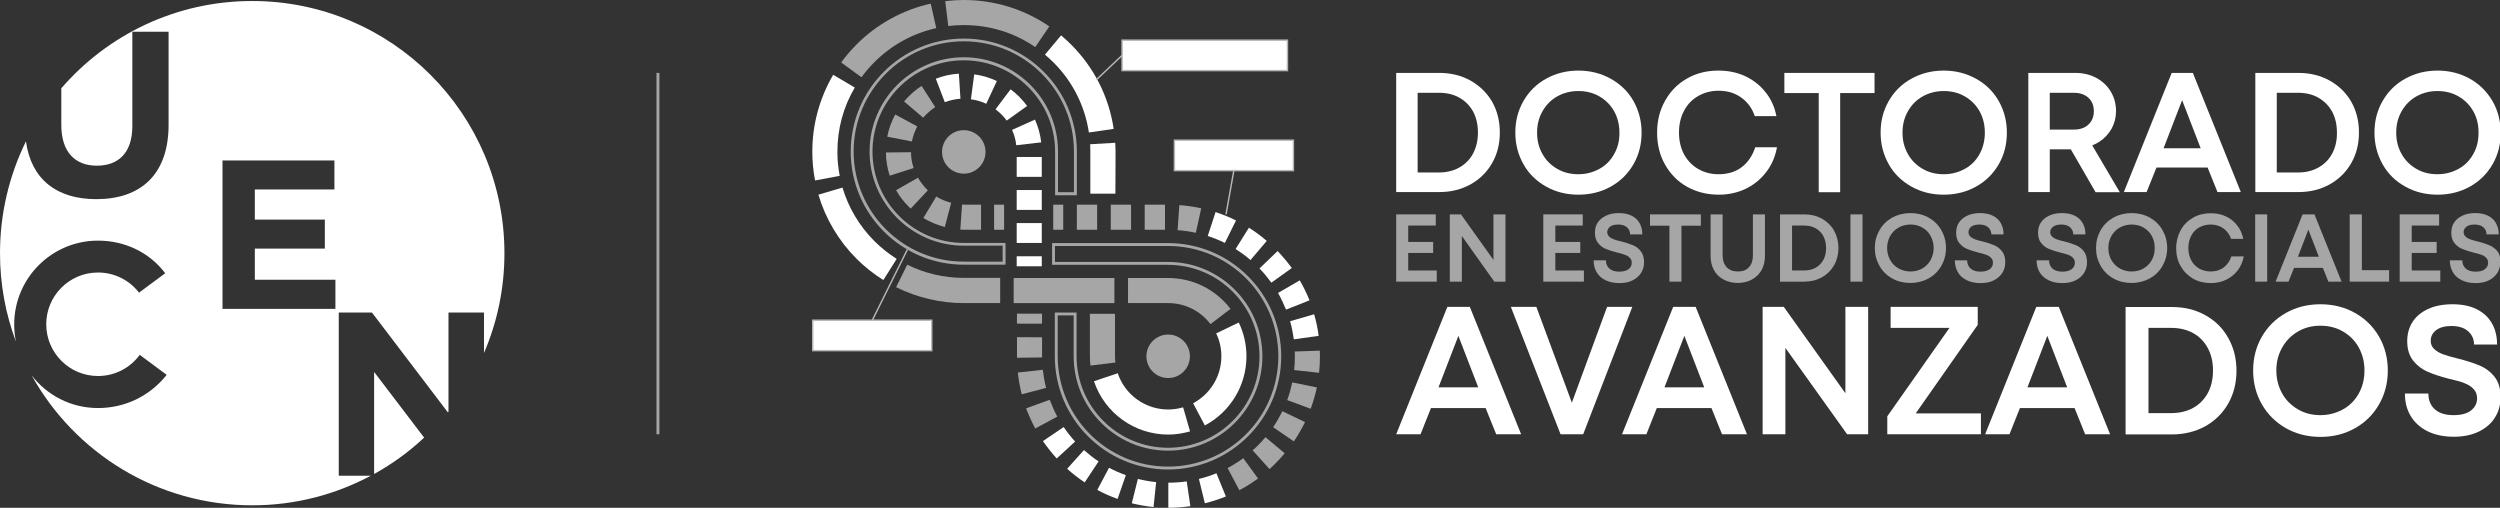 <?xml version="1.0" encoding="UTF-8"?>
<!-- Generator: Adobe Illustrator 27.8.1, SVG Export Plug-In . SVG Version: 6.00 Build 0)  -->
<svg xmlns="http://www.w3.org/2000/svg" xmlns:xlink="http://www.w3.org/1999/xlink" version="1.1" id="Layer_1" x="0px" y="0px" viewBox="0 0 1724.7 350.3" style="enable-background:new 0 0 1724.7 350.3;" xml:space="preserve">
<rect x="0" y="0" width="1724.7" height="350.3" fill="#333333" stroke="none"/>
<style type="text/css">
	.st0{fill:#FFFFFF;}
	.st1{fill:none;stroke:#A6A6A6;stroke-width:2;stroke-miterlimit:10;}
	.st2{fill:#A6A6A6;}
	.st3{fill:#FFFFFF;stroke:#B7B7B7;stroke-miterlimit:10;}
	.st4{fill:none;stroke:#B7B7B7;stroke-miterlimit:10;}
</style>
<g>
	<path class="st0" d="M233.7,328.3V215.6h22.9l52.4,68.9c0.1-0.2,0.3-0.3,0.4-0.5v-68.4h24.5v27.9c9.1-21.1,14.1-44.4,14.1-68.8   c0-96.1-77.9-174-174-174C121.4,0.7,74.2,24,42.3,60.9v25.3c0,18.5,9.3,28.1,24.5,28.1c15.3,0,24.5-9.3,24.5-27.3V21.9h25v64.2   c0,34.4-19.3,51.3-49.9,51.3c-27.1,0-44.9-13.5-48.5-39.9C6.5,120.8,0,146.9,0,174.7c0,21.5,3.9,42,11,61   c-0.8-3.8-1.2-7.8-1.2-11.9c0-31.9,25.9-57.8,57.8-57.8c18.2,0,35.2,7.8,46.4,22.5l-18.1,13.4c-6.5-8.5-16.8-13.9-28.3-13.9   c-19.7,0-35.7,16-35.7,35.7c0,19.7,16,35.7,35.7,35.7c11.8,0,22.3-5.7,28.8-14.6l18.6,13.8c-12.1,15.2-29.4,22.9-47.4,22.9   c-18.7,0-35.3-8.9-45.8-22.6c29.7,53.5,86.7,89.7,152.3,89.7c29.5,0,57.3-7.4,81.7-20.4H233.7z M231.5,213.1h-78V110.7h77.2v20   h-54.9v20.8h48.3v20h-48.3v21.5h55.6V213.1z"></path>
	<path class="st0" d="M292.6,301.9l-34.5-45.3V327C270.7,320,282.3,311.6,292.6,301.9z"></path>
</g>
<line class="st1" x1="453.9" y1="299.6" x2="453.9" y2="50.3"></line>
<g>
	<g>
		<path class="st0" d="M1014.5,55.6c-6.3-3.5-13.5-5.3-21.5-5.3h-29.8v82.2H993c8,0,15.1-1.8,21.5-5.3c6.3-3.5,11.3-8.4,14.9-14.7    c3.6-6.3,5.3-13.3,5.3-21.1c0-7.9-1.8-15-5.3-21.2C1025.8,64,1020.8,59.2,1014.5,55.6z M1016.2,106c-2.2,4.1-5.4,7.3-9.5,9.6    c-4.1,2.3-8.8,3.4-14.3,3.4H978V64h14.5c5.5,0,10.3,1.1,14.3,3.4c4.1,2.3,7.2,5.5,9.5,9.6c2.2,4.2,3.3,9,3.3,14.4    C1019.6,97,1018.4,101.9,1016.2,106z"></path>
		<path class="st0" d="M1111.2,54.3c-6.7-3.7-14.1-5.6-22.3-5.6s-15.6,1.9-22.3,5.6s-11.8,8.8-15.6,15.4s-5.6,13.8-5.6,21.8    s1.9,15.2,5.6,21.8s9,11.7,15.6,15.4c6.6,3.7,14,5.6,22.3,5.6c8.3,0,15.8-1.9,22.4-5.6s11.8-8.8,15.6-15.4s5.6-13.8,5.6-21.8    s-1.9-15.2-5.6-21.8S1117.8,58,1111.2,54.3z M1113.6,106.2c-2.4,4.4-5.8,7.9-10.2,10.3s-9.2,3.7-14.6,3.7    c-5.3,0-10.2-1.2-14.5-3.7c-4.3-2.5-7.8-5.9-10.2-10.3c-2.5-4.4-3.7-9.3-3.7-14.7s1.2-10.3,3.7-14.7c2.5-4.4,5.9-7.9,10.2-10.3    s9.2-3.7,14.5-3.7c5.4,0,10.3,1.2,14.6,3.7c4.3,2.5,7.7,5.9,10.2,10.3c2.4,4.4,3.6,9.3,3.6,14.7    C1117.3,96.9,1116.1,101.8,1113.6,106.2z"></path>
		<path class="st0" d="M1201.6,115.3c-4.3,3.3-9.7,4.9-16,4.9c-5.2,0-9.8-1.2-14-3.6s-7.4-5.8-9.8-10.1c-2.3-4.3-3.5-9.4-3.5-15.1    c0-5.6,1.2-10.7,3.5-15c2.3-4.4,5.6-7.8,9.8-10.2c4.2-2.4,8.9-3.6,14-3.6c6,0,11.1,1.5,15.5,4.6s7.6,7.4,9.5,12.9h14.9    c-1.2-6.3-3.7-11.8-7.5-16.5c-3.7-4.7-8.4-8.4-13.9-11c-5.6-2.6-11.8-3.9-18.6-3.9c-8.1,0-15.3,1.8-21.7,5.5    c-6.4,3.6-11.4,8.7-15.1,15.3s-5.5,13.9-5.5,22c0,8.2,1.8,15.6,5.5,22.1s8.7,11.6,15.1,15.2c6.4,3.6,13.7,5.5,22,5.5    c6.8,0,13-1.4,18.6-4.1c5.6-2.7,10.2-6.5,14-11.4s6.3-10.6,7.5-17.2h-15C1209,107.4,1205.9,112,1201.6,115.3z"></path>
		<polygon class="st0" points="1231,64.2 1254.7,64.2 1254.7,132.6 1269.5,132.6 1269.5,64.2 1293.2,64.2 1293.2,50.3 1231,50.3       "></polygon>
		<path class="st0" d="M1363.2,54.3c-6.7-3.7-14.1-5.6-22.3-5.6c-8.2,0-15.6,1.9-22.3,5.6s-11.8,8.8-15.6,15.4s-5.6,13.8-5.6,21.8    s1.9,15.2,5.6,21.8s9,11.7,15.6,15.4c6.6,3.7,14,5.6,22.3,5.6c8.3,0,15.8-1.9,22.4-5.6s11.8-8.8,15.6-15.4s5.6-13.8,5.6-21.8    s-1.9-15.2-5.6-21.8C1375.1,63.1,1369.9,58,1363.2,54.3z M1365.7,106.2c-2.4,4.4-5.8,7.9-10.2,10.3s-9.2,3.7-14.6,3.7    c-5.3,0-10.2-1.2-14.5-3.7c-4.3-2.5-7.8-5.9-10.2-10.3c-2.5-4.4-3.7-9.3-3.7-14.7s1.2-10.3,3.7-14.7s5.9-7.9,10.2-10.3    s9.2-3.7,14.5-3.7c5.4,0,10.3,1.2,14.6,3.7c4.3,2.5,7.7,5.9,10.2,10.3c2.4,4.4,3.6,9.3,3.6,14.7S1368.1,101.8,1365.7,106.2z"></path>
		<path class="st0" d="M1448.3,97.8c3.6-2.4,6.4-5.4,8.5-9.1c2-3.7,3-7.7,3-12c0-5-1.2-9.5-3.6-13.5c-2.4-4-5.7-7.1-9.9-9.4    c-4.2-2.3-9.1-3.5-14.6-3.5h-32.4v82.2h14.8V103h14.5l17.1,29.6h16.7l-19-32.3C1445.1,99.6,1446.7,98.8,1448.3,97.8z M1440.8,67.5    c2.5,2.3,3.7,5.4,3.7,9.2s-1.2,6.8-3.7,9.2c-2.5,2.4-5.9,3.5-10.3,3.5h-16.4V64h16.4C1434.9,64,1438.4,65.2,1440.8,67.5z"></path>
		<path class="st0" d="M1498.2,50.3l-33,82.2h15.7l6.8-16.9h35.3l6.8,16.9h16.1l-33.1-82.2C1512.8,50.3,1498.2,50.3,1498.2,50.3z     M1505.4,69.1l12.8,33.2h-25.6L1505.4,69.1z"></path>
		<path class="st0" d="M1607.2,55.6c-6.3-3.5-13.5-5.3-21.5-5.3h-29.8v82.2h29.8c8,0,15.2-1.8,21.5-5.3c6.3-3.5,11.3-8.4,14.9-14.7    c3.6-6.3,5.3-13.3,5.3-21.1c0-7.9-1.8-15-5.3-21.2C1618.5,64,1613.6,59.2,1607.2,55.6z M1608.9,106c-2.2,4.1-5.4,7.3-9.5,9.6    c-4.1,2.3-8.8,3.4-14.3,3.4h-14.4V64h14.4c5.5,0,10.3,1.1,14.3,3.4s7.2,5.5,9.5,9.6c2.2,4.2,3.3,9,3.3,14.4    C1612.3,97,1611.1,101.9,1608.9,106z"></path>
		<path class="st0" d="M1719.5,69.7c-3.8-6.5-9-11.7-15.6-15.4c-6.7-3.7-14.1-5.6-22.3-5.6s-15.6,1.9-22.3,5.6s-11.8,8.8-15.6,15.4    s-5.6,13.8-5.6,21.8s1.9,15.2,5.6,21.8s8.9,11.7,15.6,15.4c6.6,3.7,14,5.6,22.3,5.6c8.3,0,15.8-1.9,22.4-5.6s11.8-8.8,15.6-15.4    s5.6-13.8,5.6-21.8C1725.1,83.5,1723.3,76.2,1719.5,69.7z M1706.3,106.2c-2.4,4.4-5.8,7.9-10.2,10.3s-9.2,3.7-14.6,3.7    c-5.3,0-10.2-1.2-14.5-3.7s-7.8-5.9-10.2-10.3c-2.5-4.4-3.7-9.3-3.7-14.7s1.2-10.3,3.7-14.7s5.9-7.9,10.2-10.3s9.2-3.7,14.5-3.7    c5.4,0,10.3,1.2,14.6,3.7c4.3,2.5,7.7,5.9,10.2,10.3s3.6,9.3,3.6,14.7S1708.8,101.8,1706.3,106.2z"></path>
	</g>
	<g>
		<polygon class="st2" points="971.5,174.5 988.7,174.5 988.7,166.9 971.5,166.9 971.5,155.6 990.5,155.6 990.5,147.9 963.2,147.9     963.2,194.3 991.2,194.3 991.2,186.6 971.5,186.6   "></polygon>
		<polygon class="st2" points="1030.3,179.3 1007.9,147.9 1000.2,147.9 1000.2,194.3 1008.5,194.3 1008.5,162.8 1030.9,194.3     1038.6,194.3 1038.6,147.9 1030.3,147.9   "></polygon>
		<polygon class="st2" points="1073,174.5 1090.2,174.5 1090.2,166.9 1073,166.9 1073,155.6 1091.9,155.6 1091.9,147.9     1064.7,147.9 1064.7,194.3 1092.7,194.3 1092.7,186.6 1073,186.6   "></polygon>
		<path class="st2" d="M1126.6,169.2c-2.1-0.9-4.8-1.8-8-2.6c-2.2-0.5-4-1-5.3-1.5c-1.3-0.5-2.4-1.1-3.2-1.9c-0.8-0.8-1.3-1.8-1.3-3    c0-1.6,0.7-2.8,1.9-3.8c1.3-1,3.2-1.5,5.6-1.5c2.6,0,4.6,0.6,6.1,1.9c1.4,1.3,2.2,2.9,2.2,4.9h8.4c0-3-0.6-5.5-1.9-7.8    s-3.1-3.9-5.5-5.1c-2.4-1.2-5.4-1.8-8.8-1.8c-3.4,0-6.4,0.6-8.9,1.8c-2.5,1.2-4.4,2.8-5.7,4.8c-1.3,2-1.9,4.3-1.9,7    c0,2.9,0.7,5.3,2.2,7.1c1.5,1.8,3.2,3.2,5.3,4c2.1,0.9,4.6,1.7,7.7,2.5c2.4,0.5,4.2,1.1,5.6,1.6s2.5,1.2,3.3,2.1    c0.9,0.9,1.3,2,1.3,3.4c0,1.8-0.7,3.2-2.2,4.4c-1.5,1.1-3.6,1.7-6.4,1.7c-3,0-5.2-0.7-6.8-2.1c-1.6-1.4-2.4-3.3-2.4-5.7h-8.5    c0,3.1,0.7,5.8,2.1,8.2c1.4,2.4,3.4,4.2,6.1,5.5c2.7,1.3,5.8,2,9.5,2c3.6,0,6.7-0.6,9.2-1.9c2.6-1.3,4.5-3,5.9-5.2s2-4.6,2-7.4    c0-3.1-0.8-5.6-2.2-7.4C1130.6,171.5,1128.8,170.1,1126.6,169.2z"></path>
		<polygon class="st2" points="1138.3,155.7 1151.7,155.7 1151.7,194.3 1160,194.3 1160,155.7 1173.4,155.7 1173.4,147.9     1138.3,147.9   "></polygon>
		<path class="st2" d="M1209.3,176.2c0,3.5-0.9,6.2-2.8,8.2c-1.8,2-4.4,2.9-7.6,2.9c-3.3,0-5.8-1-7.7-2.9c-1.8-2-2.8-4.7-2.8-8.2    v-28.3h-8.3v28.7c0,3.7,0.8,7,2.3,9.7c1.5,2.8,3.7,5,6.6,6.5c2.8,1.6,6.1,2.4,9.8,2.4c3.8,0,7-0.8,9.9-2.4c2.8-1.6,5-3.7,6.6-6.5    c1.5-2.8,2.3-6,2.3-9.7v-28.7h-8.3L1209.3,176.2L1209.3,176.2z"></path>
		<path class="st2" d="M1257,150.9c-3.6-2-7.6-3-12.1-3H1228v46.4h16.8c4.5,0,8.5-1,12.1-3c3.6-2,6.4-4.8,8.4-8.3s3-7.5,3-11.9    c0-4.5-1-8.4-3-12C1263.3,155.6,1260.5,152.9,1257,150.9z M1257.9,179.3c-1.3,2.3-3,4.1-5.3,5.4c-2.3,1.3-5,1.9-8.1,1.9h-8.2v-31    h8.2c3.1,0,5.8,0.6,8.1,1.9c2.3,1.3,4.1,3.1,5.3,5.4s1.9,5.1,1.9,8.1C1259.8,174.2,1259.2,176.9,1257.9,179.3z"></path>
		<rect x="1276.6" y="147.9" class="st2" width="8.3" height="46.4"></rect>
		<path class="st2" d="M1330.5,150.1c-3.8-2.1-8-3.1-12.6-3.1s-8.8,1.1-12.5,3.1c-3.7,2.1-6.7,5-8.8,8.7c-2.1,3.7-3.2,7.8-3.2,12.3    s1.1,8.6,3.2,12.3s5,6.6,8.8,8.7c3.7,2.1,7.9,3.1,12.5,3.1c4.7,0,8.9-1.1,12.6-3.1c3.7-2.1,6.7-5,8.8-8.7    c2.1-3.7,3.2-7.8,3.2-12.3s-1.1-8.6-3.2-12.3C1337.2,155.1,1334.2,152.2,1330.5,150.1z M1331.9,179.4c-1.4,2.5-3.3,4.4-5.7,5.8    s-5.2,2.1-8.2,2.1c-3,0-5.7-0.7-8.2-2.1c-2.5-1.4-4.4-3.3-5.8-5.8c-1.4-2.5-2.1-5.3-2.1-8.3s0.7-5.8,2.1-8.3s3.3-4.4,5.8-5.8    c2.4-1.4,5.2-2.1,8.2-2.1c3.1,0,5.8,0.7,8.2,2.1c2.5,1.4,4.4,3.3,5.7,5.8c1.4,2.5,2.1,5.3,2.1,8.3S1333.2,176.9,1331.9,179.4z"></path>
		<path class="st2" d="M1375.8,169.2c-2.1-0.9-4.8-1.8-8-2.6c-2.2-0.5-4-1-5.3-1.5c-1.3-0.5-2.4-1.1-3.2-1.9c-0.8-0.8-1.3-1.8-1.3-3    c0-1.6,0.7-2.8,1.9-3.8c1.3-1,3.2-1.5,5.6-1.5c2.6,0,4.6,0.6,6.1,1.9c1.4,1.3,2.2,2.9,2.2,4.9h8.4c0-3-0.6-5.5-1.9-7.8    s-3.1-3.9-5.5-5.1s-5.4-1.8-8.8-1.8c-3.4,0-6.4,0.6-8.9,1.8c-2.5,1.2-4.4,2.8-5.7,4.8c-1.3,2-1.9,4.3-1.9,7c0,2.9,0.7,5.3,2.2,7.1    c1.5,1.8,3.2,3.2,5.3,4c2.1,0.9,4.6,1.7,7.7,2.5c2.4,0.5,4.2,1.1,5.6,1.6s2.5,1.2,3.3,2.1c0.9,0.9,1.3,2,1.3,3.4    c0,1.8-0.7,3.2-2.2,4.4c-1.5,1.1-3.6,1.7-6.4,1.7c-3,0-5.2-0.7-6.8-2.1c-1.6-1.4-2.4-3.3-2.4-5.7h-8.5c0,3.1,0.7,5.8,2.1,8.2    c1.4,2.4,3.4,4.2,6.1,5.5c2.7,1.3,5.8,2,9.5,2c3.6,0,6.7-0.6,9.2-1.9c2.6-1.3,4.5-3,5.9-5.2s2-4.6,2-7.4c0-3.1-0.8-5.6-2.2-7.4    C1379.7,171.5,1377.9,170.1,1375.8,169.2z"></path>
		<path class="st2" d="M1432.2,169.2c-2.1-0.9-4.8-1.8-8-2.6c-2.2-0.5-4-1-5.3-1.5c-1.3-0.5-2.4-1.1-3.2-1.9c-0.8-0.8-1.3-1.8-1.3-3    c0-1.6,0.7-2.8,2-3.8c1.3-1,3.2-1.5,5.6-1.5c2.6,0,4.6,0.6,6.1,1.9c1.4,1.3,2.2,2.9,2.2,4.9h8.4c0-3-0.6-5.5-1.9-7.8    s-3.1-3.9-5.5-5.1s-5.4-1.8-8.8-1.8c-3.4,0-6.4,0.6-8.9,1.8c-2.5,1.2-4.4,2.8-5.7,4.8c-1.3,2-1.9,4.3-1.9,7c0,2.9,0.7,5.3,2.2,7.1    c1.5,1.8,3.2,3.2,5.3,4c2.1,0.9,4.6,1.7,7.7,2.5c2.4,0.5,4.2,1.1,5.6,1.6s2.5,1.2,3.3,2.1c0.9,0.9,1.3,2,1.3,3.4    c0,1.8-0.7,3.2-2.2,4.4c-1.5,1.1-3.6,1.7-6.4,1.7c-3,0-5.2-0.7-6.8-2.1c-1.6-1.4-2.4-3.3-2.4-5.7h-8.6c0,3.1,0.7,5.8,2.1,8.2    c1.4,2.4,3.5,4.2,6.1,5.5c2.7,1.3,5.8,2,9.5,2c3.6,0,6.7-0.6,9.2-1.9c2.6-1.3,4.5-3,5.9-5.2s2-4.6,2-7.4c0-3.1-0.8-5.6-2.2-7.4    C1436.2,171.5,1434.3,170.1,1432.2,169.2z"></path>
		<path class="st2" d="M1483.1,150.1c-3.8-2.1-8-3.1-12.6-3.1s-8.8,1.1-12.5,3.1c-3.7,2.1-6.7,5-8.8,8.7c-2.1,3.7-3.2,7.8-3.2,12.3    s1.1,8.6,3.2,12.3s5,6.6,8.8,8.7c3.7,2.1,7.9,3.1,12.5,3.1c4.7,0,8.9-1.1,12.6-3.1c3.7-2.1,6.7-5,8.8-8.7    c2.1-3.7,3.2-7.8,3.2-12.3s-1.1-8.6-3.2-12.3C1489.8,155.1,1486.8,152.2,1483.1,150.1z M1484.5,179.4c-1.4,2.5-3.3,4.4-5.7,5.8    s-5.2,2.1-8.2,2.1c-3,0-5.7-0.7-8.2-2.1c-2.4-1.4-4.4-3.3-5.8-5.8c-1.4-2.5-2.1-5.3-2.1-8.3s0.7-5.8,2.1-8.3s3.3-4.4,5.8-5.8    c2.5-1.4,5.2-2.1,8.2-2.1c3,0,5.8,0.7,8.2,2.1c2.4,1.4,4.4,3.3,5.7,5.8c1.4,2.5,2,5.3,2,8.3S1485.9,176.9,1484.5,179.4z"></path>
		<path class="st2" d="M1534.1,184.5c-2.5,1.9-5.5,2.8-9,2.8c-2.9,0-5.5-0.7-7.9-2c-2.3-1.4-4.2-3.2-5.5-5.7c-1.3-2.4-2-5.3-2-8.5    c0-3.2,0.7-6,2-8.5c1.3-2.5,3.1-4.4,5.5-5.7s5-2,7.9-2c3.4,0,6.3,0.9,8.7,2.6s4.3,4.1,5.4,7.3h8.4c-0.7-3.5-2.1-6.6-4.2-9.3    c-2.1-2.7-4.7-4.8-7.8-6.2c-3.1-1.5-6.6-2.2-10.5-2.2c-4.5,0-8.6,1-12.2,3.1s-6.5,4.9-8.5,8.6c-2,3.7-3.1,7.8-3.1,12.4    c0,4.6,1,8.8,3.1,12.4c2.1,3.7,4.9,6.5,8.5,8.6c3.6,2.1,7.8,3.1,12.4,3.1c3.8,0,7.3-0.8,10.5-2.3c3.1-1.5,5.8-3.7,7.9-6.4    s3.5-6,4.2-9.7h-8.5C1538.3,180.1,1536.5,182.7,1534.1,184.5z"></path>
		<rect x="1555.8" y="147.9" class="st2" width="8.3" height="46.4"></rect>
		<path class="st2" d="M1588.5,147.9l-18.6,46.4h8.9l3.8-9.5h19.9l3.8,9.5h9.1l-18.7-46.4H1588.5z M1592.5,158.4l7.2,18.7h-14.4    L1592.5,158.4z"></path>
		<polygon class="st2" points="1629.4,147.9 1621,147.9 1621,194.3 1648.2,194.3 1648.2,186.4 1629.4,186.4   "></polygon>
		<polygon class="st2" points="1663.8,174.5 1681,174.5 1681,166.9 1663.8,166.9 1663.8,155.6 1682.7,155.6 1682.7,147.9     1655.5,147.9 1655.5,194.3 1683.5,194.3 1683.5,186.6 1663.8,186.6   "></polygon>
		<path class="st2" d="M1722.9,173.3c-1.5-1.8-3.3-3.2-5.5-4.1c-2.1-0.9-4.8-1.8-8-2.6c-2.2-0.5-4-1-5.3-1.5    c-1.3-0.5-2.4-1.1-3.2-1.9c-0.8-0.8-1.3-1.8-1.3-3c0-1.6,0.7-2.8,1.9-3.8c1.3-1,3.2-1.5,5.6-1.5c2.6,0,4.6,0.6,6.1,1.9    s2.2,2.9,2.2,4.9h8.4c0-3-0.6-5.5-1.9-7.8s-3.1-3.9-5.5-5.1s-5.4-1.8-8.8-1.8c-3.4,0-6.4,0.6-8.9,1.8c-2.5,1.2-4.4,2.8-5.7,4.8    s-1.9,4.3-1.9,7c0,2.9,0.7,5.3,2.2,7.1s3.2,3.2,5.3,4c2.1,0.9,4.6,1.7,7.7,2.5c2.4,0.5,4.2,1.1,5.6,1.6s2.5,1.2,3.3,2.1    c0.9,0.9,1.3,2,1.3,3.4c0,1.8-0.7,3.2-2.2,4.4s-3.6,1.7-6.4,1.7c-3,0-5.2-0.7-6.8-2.1s-2.4-3.3-2.4-5.7h-8.6    c0,3.1,0.7,5.8,2.1,8.2s3.4,4.2,6.1,5.5c2.7,1.3,5.8,2,9.5,2c3.6,0,6.7-0.6,9.2-1.9c2.6-1.3,4.5-3,5.9-5.2s2-4.6,2-7.4    C1725.1,177.6,1724.4,175.1,1722.9,173.3z"></path>
	</g>
	<g>
		<path class="st0" d="M998.5,211.7l-35.3,87.9H980l7.2-18.1h37.7l7.3,18.1h17.2l-35.4-87.9L998.5,211.7L998.5,211.7z M1006.1,231.7    l13.7,35.5h-27.4L1006.1,231.7z"></path>
		<polygon class="st0" points="1108.7,211.7 1084.4,277.8 1059.9,211.7 1042.3,211.7 1076.6,299.6 1092.2,299.6 1126.1,211.7   "></polygon>
		<path class="st0" d="M1154.3,211.7l-35.3,87.9h16.8l7.2-18.1h37.7l7.3,18.1h17.2l-35.4-87.9L1154.3,211.7L1154.3,211.7z     M1162,231.7l13.7,35.5h-27.4L1162,231.7z"></path>
		<polygon class="st0" points="1273.1,271.3 1230.6,211.7 1216,211.7 1216,299.6 1231.7,299.6 1231.7,240 1274.3,299.6     1288.8,299.6 1288.8,211.7 1273.1,211.7   "></polygon>
		<polygon class="st0" points="1364.4,224.1 1364.4,211.7 1304.3,211.7 1304.3,226.2 1344.9,226.2 1302,287.2 1302,299.6     1366.6,299.6 1366.6,285.2 1321.6,285.2   "></polygon>
		<path class="st0" d="M1404.8,211.7l-35.3,87.9h16.8l7.2-18.1h37.7l7.3,18.1h17.2l-35.4-87.9L1404.8,211.7L1404.8,211.7z     M1412.4,231.7l13.7,35.5h-27.4L1412.4,231.7z"></path>
		<path class="st0" d="M1521.3,217.4c-6.8-3.8-14.4-5.6-23-5.6h-31.9v87.9h31.9c8.5,0,16.2-1.9,23-5.6c6.8-3.8,12.1-9,15.9-15.7    c3.8-6.7,5.7-14.2,5.7-22.6c0-8.5-1.9-16-5.7-22.7C1533.4,226.3,1528.1,221.1,1521.3,217.4z M1523.1,271.2    c-2.4,4.4-5.8,7.8-10.1,10.2s-9.5,3.6-15.3,3.6h-15.5v-58.8h15.5c5.9,0,11,1.2,15.3,3.6c4.4,2.4,7.7,5.9,10.1,10.3    s3.6,9.6,3.6,15.4C1526.7,261.6,1525.5,266.8,1523.1,271.2z"></path>
		<path class="st0" d="M1624.7,215.9c-7.1-4-15.1-6-23.9-6s-16.7,2-23.8,6c-7.1,4-12.6,9.5-16.6,16.4s-6,14.8-6,23.3    c0,8.5,2,16.3,6,23.3s9.6,12.5,16.6,16.5c7.1,4,15,6,23.8,6c8.9,0,16.8-2,23.9-6c7.1-4,12.6-9.5,16.6-16.5s6-14.8,6-23.3    s-2-16.3-6-23.3C1637.3,225.4,1631.8,219.9,1624.7,215.9z M1627.3,271.4c-2.6,4.7-6.2,8.4-10.9,11c-4.7,2.6-9.9,4-15.6,4    c-5.7,0-10.9-1.3-15.5-4s-8.3-6.3-10.9-11s-4-10-4-15.8s1.3-11,4-15.8s6.3-8.4,10.9-11.1s9.8-4,15.5-4c5.8,0,11,1.3,15.6,4    s8.3,6.3,10.9,11.1s3.9,10,3.9,15.8C1631.2,261.5,1629.9,266.7,1627.3,271.4z"></path>
		<path class="st0" d="M1720.9,259.9c-2.8-3.5-6.3-6.1-10.4-7.8c-4.1-1.7-9.1-3.3-15.1-4.8c-4.2-1-7.5-2-10-2.9    c-2.5-0.9-4.5-2.1-6.1-3.6c-1.6-1.5-2.4-3.4-2.4-5.7c0-2.9,1.2-5.4,3.7-7.3c2.5-1.9,6-2.9,10.6-2.9c4.9,0,8.8,1.2,11.5,3.6    s4.1,5.5,4.1,9.2h15.9c0-5.6-1.2-10.5-3.6-14.7c-2.4-4.2-5.9-7.4-10.5-9.7s-10.2-3.4-16.7-3.4c-6.5,0-12.2,1.1-16.9,3.3    s-8.3,5.2-10.7,9c-2.4,3.8-3.6,8.2-3.6,13.2c0,5.5,1.4,10,4.1,13.4s6.1,6,10.1,7.7c3.9,1.7,8.8,3.3,14.6,4.8c4.5,1,8.1,2,10.6,3    c2.6,1,4.7,2.3,6.3,4c1.7,1.7,2.5,3.9,2.5,6.5c0,3.4-1.4,6.1-4.1,8.3s-6.8,3.3-12.1,3.3c-5.6,0-9.9-1.3-12.9-4    c-3-2.6-4.5-6.3-4.5-10.9h-16.2c0,5.9,1.3,11,4,15.5s6.6,8,11.6,10.5c5.1,2.5,11.1,3.8,18,3.8c6.8,0,12.6-1.2,17.5-3.6    c4.8-2.4,8.6-5.6,11.1-9.8c2.6-4.1,3.8-8.8,3.8-14C1725.1,268.1,1723.7,263.4,1720.9,259.9z"></path>
	</g>
</g>
<g>
	<g>
		<rect x="726.6" y="141.2" class="st2" width="6.9" height="17.3"></rect>
		<path class="st0" d="M806.1,350.3H806V333h0.1c4.2,0,8.4-0.3,12.6-0.9l2.5,17.1C816.2,349.9,811.1,350.3,806.1,350.3z"></path>
		<path class="st0" d="M795.8,349.8c-5.1-0.5-10.1-1.4-15-2.6l4.2-16.8c4.1,1,8.3,1.8,12.6,2.2L795.8,349.8z"></path>
		<path class="st0" d="M831.2,347.2l-4.1-16.8c4.1-1,8.2-2.3,12.1-3.9l6.5,16C841,344.4,836.1,346,831.2,347.2z"></path>
		<path class="st0" d="M771,344.2c-4.8-1.7-9.5-3.8-14-6.2l8.1-15.3c3.7,2,7.7,3.7,11.6,5.1L771,344.2z"></path>
		<path class="st2" d="M855,338.2l-8.1-15.3c3.7-2,7.4-4.3,10.8-6.8l10.2,14C863.8,333.1,859.5,335.8,855,338.2z"></path>
		<path class="st0" d="M748.3,332.8c-4.2-2.8-8.3-6-12.1-9.4l11.6-12.9c3.2,2.8,6.5,5.5,10.1,7.8L748.3,332.8z"></path>
		<path class="st2" d="M875.8,323.6l-11.6-12.9c1.2-1.1,2.4-2.2,3.5-3.3c1.9-1.9,3.7-3.8,5.3-5.8l13.3,11.1c-2,2.4-4.2,4.8-6.4,7    C878.7,321,877.2,322.4,875.8,323.6z"></path>
		<path class="st0" d="M729,316.3c-3.4-3.8-6.6-7.8-9.5-12l14.3-9.7c2.4,3.5,5,6.9,7.9,10L729,316.3z"></path>
		<path class="st2" d="M892.6,304.5l-14.3-9.8c2.4-3.5,4.5-7.2,6.4-11l15.6,7.5C898,295.9,895.4,300.4,892.6,304.5z"></path>
		<path class="st2" d="M714.2,295.6c-2.4-4.5-4.5-9.1-6.3-13.9l16.3-5.9c1.5,4,3.2,7.9,5.2,11.6L714.2,295.6z"></path>
		<path class="st2" d="M904.2,282l-16.2-6c1.5-4,2.6-8.1,3.5-12.2l17,3.5C907.4,272.2,906,277.2,904.2,282z"></path>
		<path class="st2" d="M704.9,272c-1.3-4.9-2.2-10-2.7-15l17.2-1.9c0.5,4.2,1.2,8.4,2.3,12.5L704.9,272z"></path>
		<path class="st2" d="M910,257.2l-17.2-1.9c0.4-3.2,0.5-6.4,0.5-9.6c0-1.1,0-2.1-0.1-3.2l17.3-0.6c0,1.3,0.1,2.5,0.1,3.8    C910.6,249.6,910.4,253.4,910,257.2z"></path>
		<polygon class="st2" points="701.6,246.8 701.6,245.7 701.6,232.6 718.9,232.7 718.9,245.8 718.9,246.6   "></polygon>
		<path class="st0" d="M892.6,234.1c-0.6-4.2-1.4-8.4-2.6-12.5l16.6-4.8c1.4,4.9,2.5,9.9,3.1,14.9L892.6,234.1z"></path>
		<path class="st0" d="M887.2,213.6c-1.6-3.9-3.4-7.8-5.5-11.5l15-8.7c2.5,4.4,4.8,9,6.7,13.8L887.2,213.6z"></path>
		<path class="st0" d="M877.1,195c-2.5-3.4-5.2-6.7-8.2-9.8l12.5-12c3.5,3.7,6.8,7.6,9.8,11.7L877.1,195z"></path>
		<path class="st0" d="M862.7,179.4c-3.2-2.8-6.7-5.3-10.3-7.6l9.2-14.7c4.3,2.7,8.4,5.7,12.3,9.1L862.7,179.4z"></path>
		<path class="st0" d="M845,167.6c-3.8-1.9-7.8-3.5-11.8-4.8l5.4-16.5c4.8,1.6,9.6,3.5,14.1,5.8L845,167.6z"></path>
		<path class="st2" d="M825,160.6c-4.1-0.9-8.4-1.5-12.6-1.8l1.2-17.3c5.1,0.4,10.2,1.1,15.1,2.2L825,160.6z"></path>
		<rect x="789.7" y="141.2" class="st2" width="14" height="17.3"></rect>
		<rect x="766.3" y="141.2" class="st2" width="14" height="17.3"></rect>
		<rect x="742.9" y="141.2" class="st2" width="14" height="17.3"></rect>
		
			<rect x="706.8" y="211.1" transform="matrix(1.917640e-03 -1 1 1.917640e-03 489.121 929.661)" class="st2" width="6.9" height="17.3"></rect>
	</g>
	<g>
		<rect x="685.8" y="141.2" class="st2" width="6.9" height="17.3"></rect>
		<rect x="701.4" y="153.9" class="st0" width="17.3" height="13.7"></rect>
		<path class="st2" d="M676.7,158.5h-11.3c-1,0-2-0.1-2.9-0.1l1.2-17.3c0.7,0.1,1.3,0.1,2,0.1h11.1V158.5L676.7,158.5z"></path>
		<path class="st2" d="M651.8,156.6c-5.3-1.4-10.3-3.5-14.8-6.2l8.9-14.8c3.2,1.9,6.6,3.4,10.3,4.3L651.8,156.6z"></path>
		<rect x="701.4" y="131.1" class="st0" width="17.3" height="13.7"></rect>
		<path class="st2" d="M628.3,143.9c-0.5-0.4-0.9-0.9-1.4-1.3c-3.4-3.4-6.4-7.3-8.7-11.4l15.1-8.6c1.6,2.8,3.6,5.4,5.9,7.8    c0.3,0.3,0.6,0.6,0.9,0.9L628.3,143.9z"></path>
		<rect x="701.4" y="108.3" class="st0" width="17.3" height="13.7"></rect>
		<path class="st2" d="M613.8,121.2c-1.7-5.2-2.6-10.6-2.6-16l17.3-0.2c0,3.7,0.6,7.4,1.8,10.9L613.8,121.2z"></path>
		<path class="st0" d="M701.1,100.2c-0.4-3.7-1.4-7.2-2.9-10.6l15.8-7.1c2.2,5,3.7,10.2,4.3,15.7L701.1,100.2z"></path>
		<path class="st2" d="M629.1,97.6l-17-3.3c1-5.4,2.9-10.5,5.5-15.3l15.2,8.2C631.1,90.5,629.8,94,629.1,97.6z"></path>
		<path class="st0" d="M694.5,83.2c-1.1-1.6-2.4-3.1-3.8-4.4c-1.2-1.2-2.6-2.4-3.9-3.4l10.4-13.8c2,1.5,4,3.2,5.8,5    c2,2,3.9,4.2,5.6,6.5L694.5,83.2z"></path>
		<path class="st2" d="M636.9,81.2L623.7,70c1-1.2,2.1-2.4,3.2-3.5c2.7-2.7,5.7-5.2,8.9-7.2l9.4,14.6c-2.2,1.4-4.2,3.1-6.1,4.9    C638.4,79.5,637.6,80.3,636.9,81.2z"></path>
		<path class="st0" d="M680.4,71.6c-3.3-1.6-6.9-2.6-10.6-3.1l2.3-17.2c5.4,0.7,10.7,2.3,15.6,4.6L680.4,71.6z"></path>
		<path class="st0" d="M651.8,70.5l-6.2-16.2c5.1-2,10.4-3.1,15.9-3.5l1.1,17.3C658.8,68.4,655.2,69.2,651.8,70.5z"></path>
		<rect x="701.4" y="176.8" class="st0" width="17.3" height="6.9"></rect>
	</g>
</g>
<circle class="st2" cx="664.9" cy="104.8" r="15"></circle>
<circle class="st2" cx="805.9" cy="245.8" r="15"></circle>
<g>
	<g>
		<path class="st2" d="M805.8,323.9c-43.1,0-78.1-35-78.1-78.1v-30.2h15v30.2c0,34.8,28.3,63.1,63.1,63.1s63.1-28.3,63.1-63.1    s-28.3-63.1-63.1-63.1h-80v-15h80c43.1,0,78.1,35.1,78.1,78.1S848.9,323.9,805.8,323.9z M729.7,217.6v28.2    c0,42,34.2,76.1,76.1,76.1c42,0,76.1-34.1,76.1-76.1s-34.1-76.1-76.1-76.1h-78v11h78c35.9,0,65.1,29.2,65.1,65.1    s-29.2,65.1-65.1,65.1c-35.9,0-65.1-29.2-65.1-65.1v-28.2H729.7z"></path>
		<path class="st2" d="M693.7,182.6h-28.8c-43,0-78-35-78-78c0-43,35-78,78-78c43,0,78,35,78,78v30.1h-15v-30.1    c0-34.7-28.3-63-63-63s-63,28.3-63,63s28.3,63,63,63h28.8V182.6L693.7,182.6z M664.9,28.5c-41.9,0-76,34.1-76,76s34.1,76,76,76    h26.8v-11h-26.8c-35.8,0-65-29.2-65-65s29.2-65,65-65c35.9,0,65,29.2,65,65v28.1h11v-28.1C740.9,62.6,706.8,28.5,664.9,28.5z"></path>
	</g>
</g>
<g>
	<path class="st2" d="M752.3,252.2c-0.3-2.1-0.4-4.3-0.4-6.5v-29.2h17.3v29.2c0,1.5,0.1,3,0.3,4.4L752.3,252.2z"></path>
	<path class="st0" d="M805.9,299.8c-23.2,0-43.8-14.8-51.2-36.8l16.4-5.5c5,14.9,19,25,34.8,25c3.5,0,7-0.5,10.3-1.5l4.8,16.6   C816.1,299,811,299.8,805.9,299.8z"></path>
	<path class="st0" d="M831.2,293.5l-8.1-15.3c12-6.4,19.5-18.8,19.5-32.4c0-5.6-1.2-10.9-3.6-15.8l15.6-7.5   c3.5,7.3,5.3,15.1,5.3,23.3C859.9,265.8,848.9,284.1,831.2,293.5z"></path>
	<path class="st2" d="M835.1,223.6c-7-9.2-17.7-14.5-29.2-14.5h-27.7v-17.3h27.7c17,0,32.7,7.8,43,21.3L835.1,223.6z"></path>
	<rect x="699.3" y="191.8" class="st2" width="69.5" height="17.3"></rect>
	<path class="st2" d="M690,209.1h-25.1c-16.1,0-32.3-3.8-46.7-11l7.7-15.5c12,6,25.5,9.1,38.9,9.1H690V209.1z"></path>
	<path class="st0" d="M609.4,193.2c-6.7-4.2-12.9-9.1-18.5-14.7c-12.3-12.3-21.4-27.6-26.3-44.2l16.6-4.9   c4.1,13.8,11.7,26.6,22,36.9c4.7,4.7,9.9,8.8,15.4,12.3L609.4,193.2z"></path>
	<path class="st0" d="M562.3,124.5c-1.3-6.6-1.9-13.3-1.9-19.9c0-18.7,5-37,14.4-53l14.9,8.8c-7.9,13.3-12,28.6-12,44.2   c0,5.6,0.5,11.2,1.6,16.7L562.3,124.5z"></path>
	<path class="st0" d="M751.2,91.4c-2.8-18.5-11.3-35.3-24.6-48.5c-1.8-1.8-3.8-3.6-5.7-5.2L732,24.4c2.4,2,4.7,4.1,6.9,6.3   c15.9,15.9,26.1,36,29.4,58.2L751.2,91.4z"></path>
	<path class="st2" d="M594.3,53.3l-14-10.2c3.2-4.4,6.8-8.6,10.7-12.5c14.1-14.1,31.8-23.8,51.1-28.1l3.8,16.9   C629.7,23,615,31.1,603.2,42.9C600,46.1,597,49.6,594.3,53.3z"></path>
	<path class="st2" d="M714.2,32.5c-14.5-10-31.5-15.2-49.3-15.2h0c-3.6,0-7.2,0.2-10.7,0.7l-2.1-17.2c4.2-0.5,8.6-0.8,12.8-0.8h0   c21.2,0,41.6,6.3,59,18.2L714.2,32.5z"></path>
	<path class="st0" d="M769.5,133.6h-17.3v-29.1c0-1.7-0.1-3.3-0.1-5l17.3-1c0.1,2,0.2,4,0.2,6L769.5,133.6L769.5,133.6z"></path>
</g>
<rect x="774.1" y="27.7" class="st3" width="114.1" height="21"></rect>
<rect x="810.2" y="96.7" class="st3" width="82.1" height="21"></rect>
<rect x="560.7" y="220.9" class="st3" width="82.1" height="21"></rect>
<line class="st4" x1="756.5" y1="54.9" x2="774.1" y2="38.2"></line>
<line class="st4" x1="845.8" y1="147.9" x2="851.2" y2="117.7"></line>
<line class="st4" x1="601.8" y1="220.9" x2="626" y2="172.1"></line>
</svg>
